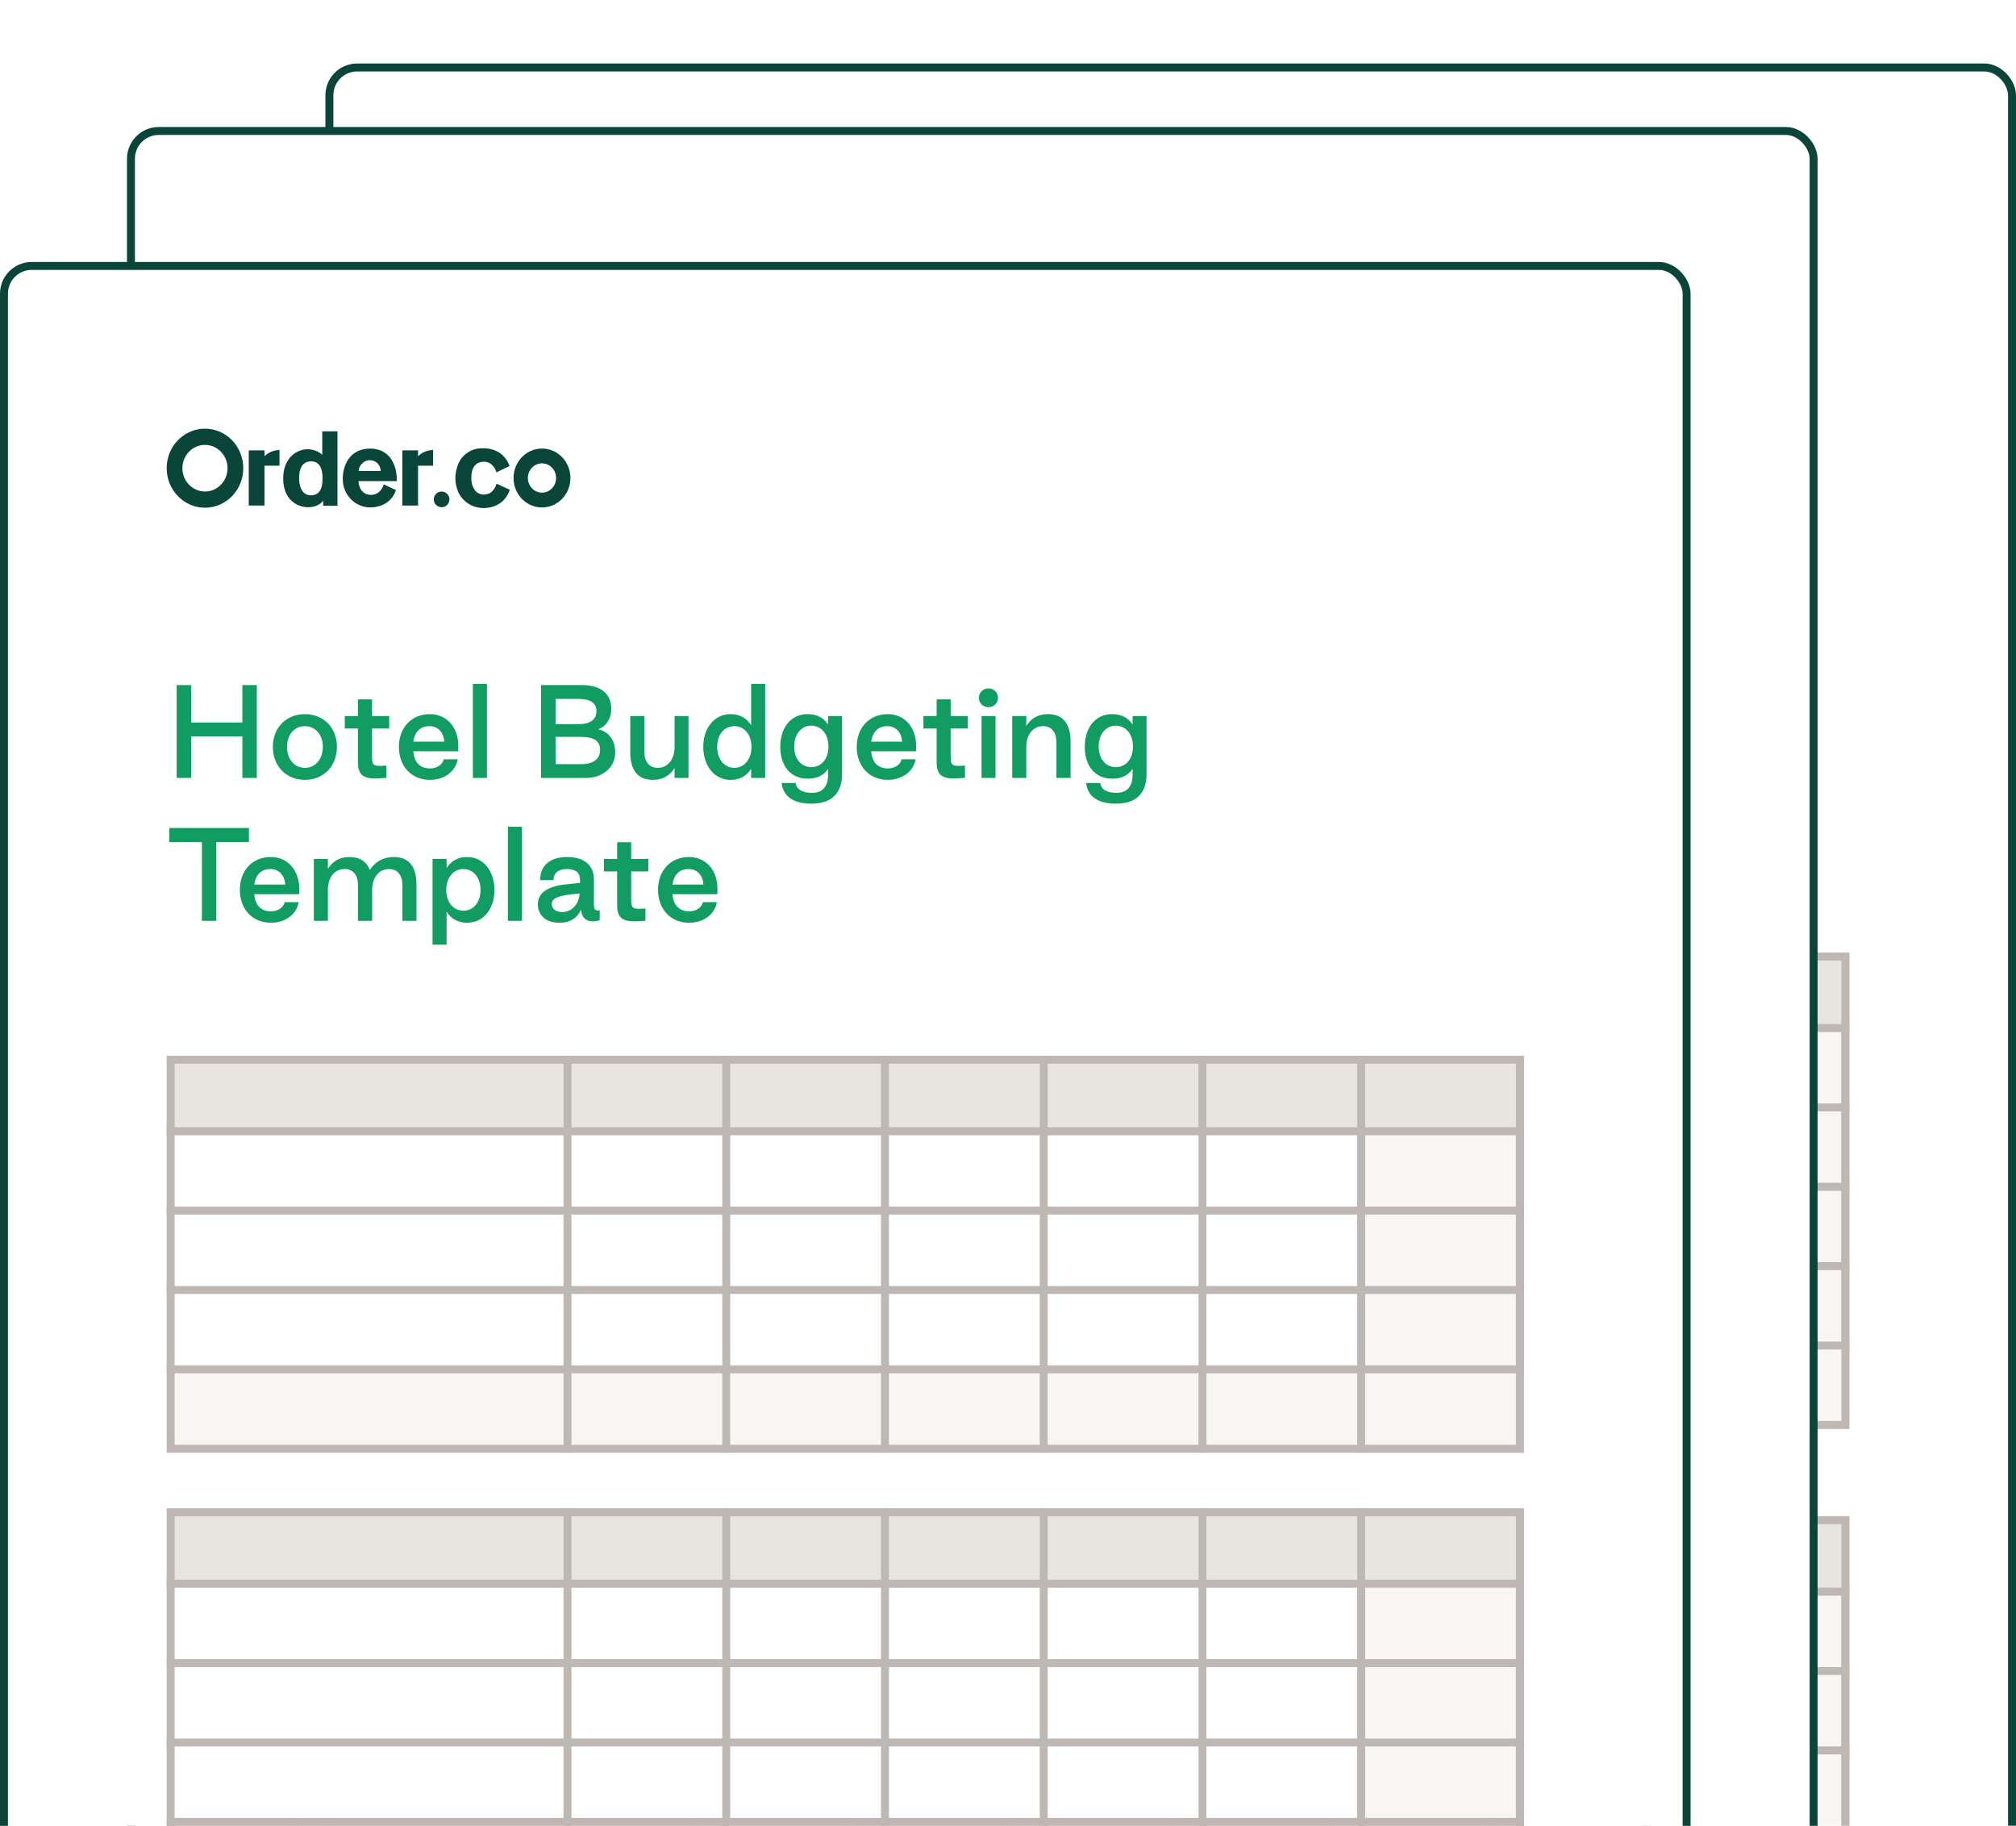 <svg width="254" height="230" viewBox="0 0 254 230" fill="none" xmlns="http://www.w3.org/2000/svg">
<g filter="url(#filter0_d_2026_1506)">
<rect x="33.5" y="0.5" width="212" height="263" rx="3.5" fill="white" stroke="#0A453A"/>
<path d="M93.555 32.928L93.538 33.004C93.418 33.438 93.152 33.818 92.783 34.078C92.537 34.219 92.259 34.294 91.976 34.297H91.953C91.729 34.302 91.507 34.251 91.307 34.15C91.106 34.049 90.934 33.9 90.806 33.716C90.51 33.263 90.361 32.729 90.381 32.189C90.368 30.989 90.884 30.254 91.79 30.176C91.905 30.167 92.021 30.167 92.137 30.176C92.292 30.186 92.444 30.224 92.585 30.289C92.81 30.406 93.01 30.567 93.171 30.764C93.332 30.96 93.452 31.187 93.523 31.431L93.54 31.504L95.193 30.712L95.178 30.662C95.178 30.642 94.577 28.553 92.044 28.468H91.749C91.105 28.459 90.473 28.643 89.934 28.998C89.396 29.352 88.977 29.86 88.73 30.455V30.47C88.494 31.04 88.371 31.65 88.368 32.267C88.383 32.879 88.516 33.483 88.761 34.045V34.06C89.048 34.629 89.484 35.109 90.022 35.45C90.56 35.792 91.18 35.982 91.817 36H92.011H92.112C94.645 35.869 95.203 33.769 95.208 33.736V33.685L93.555 32.928Z" fill="#0A453A"/>
<path d="M64.323 28.736H62.342V35.68H64.323V30.667H66.215V28.669C65.186 28.775 64.761 29.081 64.323 29.465V28.735V28.736Z" fill="#0A453A"/>
<path d="M56.825 26C54.161 26 52 28.23 52 30.979C52 33.728 54.161 35.958 56.825 35.958C59.489 35.958 61.65 33.728 61.65 30.979C61.65 28.23 59.49 26 56.825 26ZM56.825 33.914C55.255 33.914 53.981 32.6 53.981 30.98C53.981 29.36 55.255 28.046 56.825 28.046C58.395 28.046 59.669 29.36 59.669 30.98C59.669 32.6 58.395 33.914 56.825 33.914Z" fill="#0A453A"/>
<path d="M71.602 29.296C71.305 28.993 70.635 28.592 69.747 28.592C68.396 28.592 66.679 29.667 66.679 32.283C66.679 34.899 68.396 35.895 69.825 35.895C70.815 35.895 71.449 35.462 71.718 35.059V35.71H73.52V26.334H71.603V29.295L71.602 29.296ZM70.144 34.395C69.296 34.395 68.687 33.646 68.687 32.243C68.687 30.733 69.296 30.118 70.184 30.118C71.139 30.118 71.64 30.818 71.64 32.243C71.64 33.669 71.205 34.395 70.144 34.395Z" fill="#0A453A"/>
<path d="M83.673 29.465V28.735H81.692V35.68H83.673V30.667H85.564V28.669C84.535 28.775 84.11 29.081 83.673 29.465Z" fill="#0A453A"/>
<path d="M77.628 28.508C75.209 28.508 74.185 30.428 74.185 32.332C74.185 34.45 75.85 35.917 77.624 35.917C80.317 35.917 80.889 33.736 80.889 33.736L79.347 33.013C79.347 33.013 79.018 34.337 77.739 34.337C76.717 34.337 76.2 33.524 76.166 32.611H81.005C81.005 30.075 79.756 28.508 77.628 28.508ZM76.179 31.336C76.211 30.652 76.838 29.968 77.578 29.968C78.319 29.968 78.959 30.519 78.959 31.336H76.178H76.179Z" fill="#0A453A"/>
<path d="M86.639 35.895C87.183 35.895 87.625 35.454 87.625 34.909C87.625 34.365 87.183 33.923 86.639 33.923C86.094 33.923 85.653 34.365 85.653 34.909C85.653 35.454 86.094 35.895 86.639 35.895Z" fill="#0A453A"/>
<path fill-rule="evenodd" clip-rule="evenodd" d="M99.286 28.503C97.303 28.503 95.703 30.169 95.703 32.214C95.703 34.259 97.303 35.925 99.286 35.925C101.269 35.925 102.868 34.259 102.868 32.214C102.868 30.169 101.269 28.503 99.286 28.503ZM97.51 32.215C97.51 31.19 98.309 30.368 99.286 30.368C100.263 30.368 101.062 31.19 101.062 32.215C101.062 33.239 100.263 34.061 99.286 34.061C98.309 34.061 97.51 33.239 97.51 32.215Z" fill="#0A453A"/>
<path d="M55.296 77H53.344V64.52H55.296V69.544H62.176V64.52H64.112V77H62.176V71.416H55.296V77ZM70.573 77.256C68.061 77.256 66.269 75.416 66.269 72.824C66.269 70.248 68.061 68.424 70.573 68.424C73.085 68.424 74.877 70.248 74.877 72.824C74.877 75.416 73.085 77.256 70.573 77.256ZM70.573 75.64C71.981 75.64 72.989 74.472 72.989 72.824C72.989 71.192 71.981 70.04 70.573 70.04C69.165 70.04 68.173 71.192 68.173 72.824C68.173 74.472 69.165 75.64 70.573 75.64ZM81.517 75.336V76.984C78.925 77.208 77.662 77.112 77.71 74.76V70.36H75.933V68.68H77.71V66.44H79.597V68.68H81.901V70.36H79.597V73.944C79.597 75.32 79.662 75.48 81.517 75.336ZM87.383 77.256C84.887 77.256 83.207 75.416 83.207 72.824C83.207 70.248 84.887 68.424 87.383 68.424C89.479 68.424 91.191 70.008 91.191 72.728V73.416H85.143C85.255 74.792 85.959 75.72 87.399 75.72C88.423 75.72 89.095 75.128 89.239 74.488H91.111C90.855 76.072 89.383 77.256 87.383 77.256ZM85.143 72.12H89.303C89.239 70.904 88.487 70.04 87.319 70.04C86.007 70.04 85.335 70.872 85.143 72.12ZM95.04 77H93.152V64.36H95.04V77ZM109.977 70.456C111.465 70.792 112.281 71.992 112.281 73.56C112.281 75.576 110.633 77 108.281 77H102.313V64.52H107.865C110.281 64.52 111.753 65.672 111.753 67.688C111.753 69.064 111.065 70.072 109.977 70.456ZM107.209 66.376H104.265V69.768H107.289C108.905 69.768 109.753 69.192 109.753 68.024C109.753 66.856 108.889 66.376 107.209 66.376ZM104.265 75.144H107.673C109.369 75.144 110.249 74.456 110.249 73.192C110.249 72.04 109.385 71.48 107.737 71.48H104.265V75.144ZM120.257 68.68H122.129V77H120.257V75.656C119.681 76.616 118.721 77.256 117.361 77.256C115.329 77.256 114.305 75.992 114.305 73.56V68.68H116.193V73.48C116.193 74.808 116.849 75.64 118.001 75.64C119.361 75.64 120.257 74.488 120.257 72.84V68.68ZM127.777 77.256C125.633 77.256 124.113 75.416 124.113 72.808C124.113 70.248 125.633 68.424 127.777 68.424C129.025 68.424 129.969 68.984 130.545 69.912V64.36H132.433V77H130.545V75.768C129.969 76.712 129.025 77.272 127.777 77.256ZM128.289 75.64C129.633 75.64 130.593 74.472 130.593 72.824C130.593 71.192 129.633 70.04 128.289 70.04C126.929 70.04 125.985 71.192 125.985 72.824C125.985 74.472 126.929 75.64 128.289 75.64ZM138.651 80.456C136.299 80.456 134.843 79.528 134.651 77.672H136.539C136.635 78.584 137.515 79 138.715 79C140.123 79 140.907 78.184 140.891 76.488V75.768C140.331 76.616 139.435 77.112 138.123 77.096C135.899 77.096 134.459 75.416 134.459 72.84C134.459 70.232 135.899 68.424 138.123 68.424C139.435 68.424 140.331 68.952 140.891 69.832V68.68H142.763V76.488C142.763 79.144 141.275 80.456 138.651 80.456ZM138.635 75.544C139.995 75.544 140.939 74.44 140.939 72.776C140.939 71.128 139.995 69.976 138.635 69.976C137.275 69.976 136.331 71.128 136.331 72.776C136.331 74.44 137.275 75.544 138.635 75.544ZM148.914 77.256C146.418 77.256 144.738 75.416 144.738 72.824C144.738 70.248 146.418 68.424 148.914 68.424C151.01 68.424 152.722 70.008 152.722 72.728V73.416H146.674C146.786 74.792 147.49 75.72 148.93 75.72C149.954 75.72 150.626 75.128 150.77 74.488H152.642C152.386 76.072 150.914 77.256 148.914 77.256ZM146.674 72.12H150.834C150.77 70.904 150.018 70.04 148.85 70.04C147.538 70.04 146.866 70.872 146.674 72.12ZM159.283 75.336V76.984C156.691 77.208 155.427 77.112 155.475 74.76V70.36H153.699V68.68H155.475V66.44H157.363V68.68H159.667V70.36H157.363V73.944C157.363 75.32 157.427 75.48 159.283 75.336ZM162.439 67.496C161.719 67.496 161.159 66.952 161.159 66.232C161.159 65.512 161.719 64.968 162.439 64.968C163.175 64.968 163.719 65.512 163.719 66.232C163.719 66.952 163.143 67.496 162.439 67.496ZM163.383 77H161.511V68.68H163.383V77ZM167.524 77H165.636V68.68H167.524V70.024C168.1 69.064 169.044 68.424 170.404 68.424C172.452 68.424 173.476 69.688 173.476 72.12V77H171.572V72.2C171.572 70.872 170.932 70.04 169.78 70.04C168.404 70.04 167.524 71.192 167.524 72.84V77ZM179.572 80.456C177.22 80.456 175.764 79.528 175.572 77.672H177.46C177.556 78.584 178.436 79 179.636 79C181.044 79 181.828 78.184 181.812 76.488V75.768C181.252 76.616 180.356 77.112 179.044 77.096C176.82 77.096 175.38 75.416 175.38 72.84C175.38 70.232 176.82 68.424 179.044 68.424C180.356 68.424 181.252 68.952 181.812 69.832V68.68H183.684V76.488C183.684 79.144 182.196 80.456 179.572 80.456ZM179.556 75.544C180.916 75.544 181.86 74.44 181.86 72.776C181.86 71.128 180.916 69.976 179.556 69.976C178.196 69.976 177.252 71.128 177.252 72.776C177.252 74.44 178.196 75.544 179.556 75.544ZM58.672 96H56.736V85.424H52.352V83.52H63.056V85.424H58.672V96ZM66.008 96.256C63.512 96.256 61.832 94.416 61.832 91.824C61.832 89.248 63.512 87.424 66.008 87.424C68.104 87.424 69.816 89.008 69.816 91.728V92.416H63.768C63.88 93.792 64.584 94.72 66.024 94.72C67.048 94.72 67.72 94.128 67.864 93.488H69.736C69.48 95.072 68.008 96.256 66.008 96.256ZM63.768 91.12H67.928C67.864 89.904 67.112 89.04 65.944 89.04C64.632 89.04 63.96 89.872 63.768 91.12ZM73.665 96H71.777V87.68H73.665V89.024C74.241 88.064 75.185 87.424 76.545 87.424C77.937 87.424 78.865 88.016 79.297 89.168C80.033 88.016 81.153 87.424 82.513 87.424C84.545 87.424 85.569 88.688 85.569 91.12V96H83.681V91.2C83.681 89.872 83.025 89.04 81.873 89.04C80.513 89.04 79.617 90.192 79.617 91.84V96H77.713V91.2C77.713 89.872 77.073 89.04 75.921 89.04C74.545 89.04 73.665 90.192 73.665 91.84V96ZM89.618 99.2H87.73V87.68H89.618V88.912C90.194 87.968 91.138 87.408 92.386 87.424C94.53 87.424 96.05 89.264 96.05 91.872C96.05 94.432 94.53 96.256 92.386 96.256C91.138 96.256 90.194 95.696 89.618 94.768V99.2ZM91.874 94.64C93.234 94.64 94.178 93.488 94.178 91.856C94.178 90.208 93.234 89.04 91.874 89.04C90.53 89.04 89.57 90.208 89.57 91.856C89.57 93.488 90.53 94.64 91.874 94.64ZM99.743 96H97.855V83.36H99.743V96ZM104.763 96.256C102.779 96.256 101.883 95.056 101.883 93.792C101.883 92.256 103.163 91.376 105.483 91.12L107.547 90.896V90.48C107.563 89.568 107.003 89.04 105.787 89.04C104.635 89.04 103.979 89.6 103.979 90.528H102.187C102.187 88.576 103.515 87.424 105.819 87.424C108.155 87.424 109.419 88.56 109.419 90.48V93.744C109.419 94.432 109.547 94.672 110.203 94.608L110.187 95.936C108.555 96.368 107.803 95.728 107.675 94.48C107.227 95.6 106.251 96.256 104.763 96.256ZM105.163 94.816C106.475 94.816 107.419 93.728 107.499 92.32L106.219 92.464C104.587 92.656 103.755 92.992 103.755 93.728C103.755 94.272 104.155 94.816 105.163 94.816ZM116.346 94.336V95.984C113.754 96.208 112.49 96.112 112.538 93.76V89.36H110.762V87.68H112.538V85.44H114.426V87.68H116.73V89.36H114.426V92.944C114.426 94.32 114.49 94.48 116.346 94.336ZM122.211 96.256C119.715 96.256 118.035 94.416 118.035 91.824C118.035 89.248 119.715 87.424 122.211 87.424C124.307 87.424 126.019 89.008 126.019 91.728V92.416H119.971C120.083 93.792 120.787 94.72 122.227 94.72C123.251 94.72 123.923 94.128 124.067 93.488H125.939C125.683 95.072 124.211 96.256 122.211 96.256ZM119.971 91.12H124.131C124.067 89.904 123.315 89.04 122.147 89.04C120.835 89.04 120.163 89.872 119.971 91.12Z" fill="#0A453A"/>
<rect x="204.5" y="112.5" width="20" height="59" fill="#F7F6F2" stroke="#BDB8B3"/>
<rect x="54" y="162" width="171" height="10" fill="#F7F6F2"/>
<rect x="54" y="112" width="171" height="10" fill="#E7E5E0"/>
<rect x="54.5" y="112.5" width="170" height="59" stroke="#BDB8B3"/>
<line x1="54" y1="121.5" x2="225" y2="121.5" stroke="#BDB8B3"/>
<line x1="54" y1="131.5" x2="225" y2="131.5" stroke="#BDB8B3"/>
<line x1="54" y1="141.5" x2="225" y2="141.5" stroke="#BDB8B3"/>
<line x1="54" y1="151.5" x2="225" y2="151.5" stroke="#BDB8B3"/>
<line x1="54" y1="161.5" x2="225" y2="161.5" stroke="#BDB8B3"/>
<line x1="104.5" y1="112" x2="104.5" y2="172" stroke="#BDB8B3"/>
<line x1="124.5" y1="112" x2="124.5" y2="172" stroke="#BDB8B3"/>
<line x1="144.5" y1="112" x2="144.5" y2="172" stroke="#BDB8B3"/>
<line x1="164.5" y1="112" x2="164.5" y2="172" stroke="#BDB8B3"/>
<line x1="184.5" y1="112" x2="184.5" y2="172" stroke="#BDB8B3"/>
<line x1="204.5" y1="112" x2="204.5" y2="172" stroke="#BDB8B3"/>
<rect x="204.5" y="183.5" width="20" height="59" fill="#F7F6F2" stroke="#BDB8B3"/>
<rect x="54" y="183" width="171" height="10" fill="#E7E5E0"/>
<rect x="54.5" y="183.5" width="170" height="59" stroke="#BDB8B3"/>
<line x1="54" y1="192.5" x2="225" y2="192.5" stroke="#BDB8B3"/>
<line x1="54" y1="202.5" x2="225" y2="202.5" stroke="#BDB8B3"/>
<line x1="54" y1="212.5" x2="225" y2="212.5" stroke="#BDB8B3"/>
<line x1="54" y1="222.5" x2="225" y2="222.5" stroke="#BDB8B3"/>
<line x1="104.5" y1="183" x2="104.5" y2="243" stroke="#BDB8B3"/>
<line x1="124.5" y1="183" x2="124.5" y2="243" stroke="#BDB8B3"/>
<line x1="144.5" y1="183" x2="144.5" y2="243" stroke="#BDB8B3"/>
<line x1="164.5" y1="183" x2="164.5" y2="243" stroke="#BDB8B3"/>
<line x1="184.5" y1="183" x2="184.5" y2="243" stroke="#BDB8B3"/>
<line x1="204.5" y1="183" x2="204.5" y2="243" stroke="#BDB8B3"/>
</g>
<rect x="16.5" y="16.5" width="212" height="263" rx="3.5" fill="white" stroke="#0A453A"/>
<path d="M76.555 48.928L76.538 49.004C76.418 49.438 76.152 49.818 75.783 50.078C75.537 50.219 75.259 50.294 74.976 50.297H74.953C74.729 50.302 74.507 50.251 74.307 50.15C74.106 50.049 73.934 49.9 73.806 49.716C73.51 49.263 73.361 48.729 73.381 48.189C73.368 46.989 73.884 46.254 74.79 46.176C74.905 46.167 75.021 46.167 75.137 46.176C75.292 46.186 75.444 46.224 75.585 46.289C75.81 46.406 76.01 46.567 76.171 46.764C76.332 46.96 76.452 47.187 76.523 47.431L76.54 47.504L78.193 46.712L78.178 46.662C78.178 46.642 77.577 44.553 75.044 44.468H74.749C74.105 44.459 73.473 44.643 72.934 44.998C72.396 45.352 71.977 45.86 71.73 46.455V46.47C71.494 47.04 71.371 47.65 71.368 48.267C71.383 48.879 71.516 49.483 71.761 50.045V50.06C72.048 50.629 72.484 51.109 73.022 51.45C73.56 51.792 74.18 51.982 74.817 52H75.011H75.112C77.645 51.869 78.203 49.769 78.208 49.736V49.685L76.555 48.928Z" fill="#0A453A"/>
<path d="M47.323 44.736H45.342V51.68H47.323V46.667H49.215V44.669C48.186 44.775 47.761 45.081 47.323 45.465V44.735V44.736Z" fill="#0A453A"/>
<path d="M39.825 42C37.161 42 35 44.23 35 46.979C35 49.728 37.161 51.958 39.825 51.958C42.489 51.958 44.65 49.728 44.65 46.979C44.65 44.23 42.49 42 39.825 42ZM39.825 49.914C38.255 49.914 36.981 48.6 36.981 46.98C36.981 45.36 38.255 44.045 39.825 44.045C41.395 44.045 42.669 45.36 42.669 46.98C42.669 48.6 41.395 49.914 39.825 49.914Z" fill="#0A453A"/>
<path d="M54.602 45.295C54.305 44.993 53.635 44.592 52.747 44.592C51.396 44.592 49.679 45.667 49.679 48.283C49.679 50.899 51.396 51.895 52.825 51.895C53.815 51.895 54.449 51.462 54.718 51.059V51.71H56.52V42.334H54.603V45.295L54.602 45.295ZM53.144 50.395C52.297 50.395 51.687 49.646 51.687 48.243C51.687 46.733 52.297 46.118 53.184 46.118C54.139 46.118 54.64 46.818 54.64 48.243C54.64 49.669 54.205 50.395 53.144 50.395Z" fill="#0A453A"/>
<path d="M66.673 45.465V44.735H64.692V51.68H66.673V46.667H68.564V44.669C67.535 44.775 67.11 45.081 66.673 45.465Z" fill="#0A453A"/>
<path d="M60.628 44.508C58.209 44.508 57.185 46.428 57.185 48.332C57.185 50.45 58.85 51.917 60.624 51.917C63.318 51.917 63.889 49.736 63.889 49.736L62.347 49.013C62.347 49.013 62.018 50.337 60.739 50.337C59.717 50.337 59.2 49.524 59.166 48.611H64.005C64.005 46.075 62.756 44.508 60.628 44.508ZM59.179 47.336C59.211 46.652 59.837 45.968 60.578 45.968C61.319 45.968 61.959 46.519 61.959 47.336H59.178H59.179Z" fill="#0A453A"/>
<path d="M69.639 51.895C70.183 51.895 70.625 51.454 70.625 50.909C70.625 50.365 70.183 49.923 69.639 49.923C69.094 49.923 68.653 50.365 68.653 50.909C68.653 51.454 69.094 51.895 69.639 51.895Z" fill="#0A453A"/>
<path fill-rule="evenodd" clip-rule="evenodd" d="M82.286 44.503C80.303 44.503 78.703 46.169 78.703 48.214C78.703 50.259 80.303 51.925 82.286 51.925C84.269 51.925 85.868 50.259 85.868 48.214C85.868 46.169 84.269 44.503 82.286 44.503ZM80.51 48.215C80.51 47.19 81.309 46.368 82.286 46.368C83.263 46.368 84.062 47.19 84.062 48.215C84.062 49.239 83.263 50.061 82.286 50.061C81.309 50.061 80.51 49.239 80.51 48.215Z" fill="#0A453A"/>
<path d="M38.296 93H36.344V80.52H38.296V85.544H45.176V80.52H47.112V93H45.176V87.416H38.296V93ZM53.573 93.256C51.061 93.256 49.269 91.416 49.269 88.824C49.269 86.248 51.061 84.424 53.573 84.424C56.085 84.424 57.877 86.248 57.877 88.824C57.877 91.416 56.085 93.256 53.573 93.256ZM53.573 91.64C54.981 91.64 55.989 90.472 55.989 88.824C55.989 87.192 54.981 86.04 53.573 86.04C52.165 86.04 51.173 87.192 51.173 88.824C51.173 90.472 52.165 91.64 53.573 91.64ZM64.517 91.336V92.984C61.925 93.208 60.661 93.112 60.709 90.76V86.36H58.934V84.68H60.709V82.44H62.597V84.68H64.901V86.36H62.597V89.944C62.597 91.32 62.661 91.48 64.517 91.336ZM70.383 93.256C67.887 93.256 66.207 91.416 66.207 88.824C66.207 86.248 67.887 84.424 70.383 84.424C72.479 84.424 74.191 86.008 74.191 88.728V89.416H68.143C68.255 90.792 68.959 91.72 70.399 91.72C71.423 91.72 72.095 91.128 72.239 90.488H74.111C73.855 92.072 72.383 93.256 70.383 93.256ZM68.143 88.12H72.303C72.239 86.904 71.487 86.04 70.319 86.04C69.007 86.04 68.335 86.872 68.143 88.12ZM78.04 93H76.152V80.36H78.04V93ZM92.977 86.456C94.465 86.792 95.281 87.992 95.281 89.56C95.281 91.576 93.633 93 91.281 93H85.313V80.52H90.865C93.281 80.52 94.753 81.672 94.753 83.688C94.753 85.064 94.065 86.072 92.977 86.456ZM90.209 82.376H87.265V85.768H90.289C91.905 85.768 92.753 85.192 92.753 84.024C92.753 82.856 91.889 82.376 90.209 82.376ZM87.265 91.144H90.673C92.369 91.144 93.249 90.456 93.249 89.192C93.249 88.04 92.385 87.48 90.737 87.48H87.265V91.144ZM103.257 84.68H105.129V93H103.257V91.656C102.681 92.616 101.721 93.256 100.361 93.256C98.329 93.256 97.305 91.992 97.305 89.56V84.68H99.193V89.48C99.193 90.808 99.849 91.64 101.001 91.64C102.361 91.64 103.257 90.488 103.257 88.84V84.68ZM110.777 93.256C108.633 93.256 107.113 91.416 107.113 88.808C107.113 86.248 108.633 84.424 110.777 84.424C112.025 84.424 112.969 84.984 113.545 85.912V80.36H115.433V93H113.545V91.768C112.969 92.712 112.025 93.272 110.777 93.256ZM111.289 91.64C112.633 91.64 113.593 90.472 113.593 88.824C113.593 87.192 112.633 86.04 111.289 86.04C109.929 86.04 108.985 87.192 108.985 88.824C108.985 90.472 109.929 91.64 111.289 91.64ZM121.651 96.456C119.299 96.456 117.843 95.528 117.651 93.672H119.539C119.635 94.584 120.515 95 121.715 95C123.123 95 123.907 94.184 123.891 92.488V91.768C123.331 92.616 122.435 93.112 121.123 93.096C118.899 93.096 117.459 91.416 117.459 88.84C117.459 86.232 118.899 84.424 121.123 84.424C122.435 84.424 123.331 84.952 123.891 85.832V84.68H125.763V92.488C125.763 95.144 124.275 96.456 121.651 96.456ZM121.635 91.544C122.995 91.544 123.939 90.44 123.939 88.776C123.939 87.128 122.995 85.976 121.635 85.976C120.275 85.976 119.331 87.128 119.331 88.776C119.331 90.44 120.275 91.544 121.635 91.544ZM131.914 93.256C129.418 93.256 127.738 91.416 127.738 88.824C127.738 86.248 129.418 84.424 131.914 84.424C134.01 84.424 135.722 86.008 135.722 88.728V89.416H129.674C129.786 90.792 130.49 91.72 131.93 91.72C132.954 91.72 133.626 91.128 133.77 90.488H135.642C135.386 92.072 133.914 93.256 131.914 93.256ZM129.674 88.12H133.834C133.77 86.904 133.018 86.04 131.85 86.04C130.538 86.04 129.866 86.872 129.674 88.12ZM142.283 91.336V92.984C139.691 93.208 138.427 93.112 138.475 90.76V86.36H136.699V84.68H138.475V82.44H140.363V84.68H142.667V86.36H140.363V89.944C140.363 91.32 140.427 91.48 142.283 91.336ZM145.439 83.496C144.719 83.496 144.159 82.952 144.159 82.232C144.159 81.512 144.719 80.968 145.439 80.968C146.175 80.968 146.719 81.512 146.719 82.232C146.719 82.952 146.143 83.496 145.439 83.496ZM146.383 93H144.511V84.68H146.383V93ZM150.524 93H148.636V84.68H150.524V86.024C151.1 85.064 152.044 84.424 153.404 84.424C155.452 84.424 156.476 85.688 156.476 88.12V93H154.572V88.2C154.572 86.872 153.932 86.04 152.78 86.04C151.404 86.04 150.524 87.192 150.524 88.84V93ZM162.572 96.456C160.22 96.456 158.764 95.528 158.572 93.672H160.46C160.556 94.584 161.436 95 162.636 95C164.044 95 164.828 94.184 164.812 92.488V91.768C164.252 92.616 163.356 93.112 162.044 93.096C159.82 93.096 158.38 91.416 158.38 88.84C158.38 86.232 159.82 84.424 162.044 84.424C163.356 84.424 164.252 84.952 164.812 85.832V84.68H166.684V92.488C166.684 95.144 165.196 96.456 162.572 96.456ZM162.556 91.544C163.916 91.544 164.86 90.44 164.86 88.776C164.86 87.128 163.916 85.976 162.556 85.976C161.196 85.976 160.252 87.128 160.252 88.776C160.252 90.44 161.196 91.544 162.556 91.544ZM41.672 112H39.736V101.424H35.352V99.52H46.056V101.424H41.672V112ZM49.008 112.256C46.512 112.256 44.832 110.416 44.832 107.824C44.832 105.248 46.512 103.424 49.008 103.424C51.104 103.424 52.816 105.008 52.816 107.728V108.416H46.768C46.88 109.792 47.584 110.72 49.024 110.72C50.048 110.72 50.72 110.128 50.864 109.488H52.736C52.48 111.072 51.008 112.256 49.008 112.256ZM46.768 107.12H50.928C50.864 105.904 50.112 105.04 48.944 105.04C47.632 105.04 46.96 105.872 46.768 107.12ZM56.665 112H54.777V103.68H56.665V105.024C57.241 104.064 58.185 103.424 59.545 103.424C60.937 103.424 61.865 104.016 62.297 105.168C63.033 104.016 64.153 103.424 65.513 103.424C67.545 103.424 68.569 104.688 68.569 107.12V112H66.681V107.2C66.681 105.872 66.025 105.04 64.873 105.04C63.513 105.04 62.617 106.192 62.617 107.84V112H60.713V107.2C60.713 105.872 60.073 105.04 58.921 105.04C57.545 105.04 56.665 106.192 56.665 107.84V112ZM72.618 115.2H70.73V103.68H72.618V104.912C73.194 103.968 74.138 103.408 75.386 103.424C77.53 103.424 79.05 105.264 79.05 107.872C79.05 110.432 77.53 112.256 75.386 112.256C74.138 112.256 73.194 111.696 72.618 110.768V115.2ZM74.874 110.64C76.234 110.64 77.178 109.488 77.178 107.856C77.178 106.208 76.234 105.04 74.874 105.04C73.53 105.04 72.57 106.208 72.57 107.856C72.57 109.488 73.53 110.64 74.874 110.64ZM82.743 112H80.855V99.36H82.743V112ZM87.763 112.256C85.779 112.256 84.883 111.056 84.883 109.792C84.883 108.256 86.163 107.376 88.483 107.12L90.547 106.896V106.48C90.563 105.568 90.003 105.04 88.787 105.04C87.635 105.04 86.979 105.6 86.979 106.528H85.187C85.187 104.576 86.515 103.424 88.819 103.424C91.155 103.424 92.419 104.56 92.419 106.48V109.744C92.419 110.432 92.547 110.672 93.203 110.608L93.187 111.936C91.555 112.368 90.803 111.728 90.675 110.48C90.227 111.6 89.251 112.256 87.763 112.256ZM88.163 110.816C89.475 110.816 90.419 109.728 90.499 108.32L89.219 108.464C87.587 108.656 86.755 108.992 86.755 109.728C86.755 110.272 87.155 110.816 88.163 110.816ZM99.346 110.336V111.984C96.754 112.208 95.49 112.112 95.538 109.76V105.36H93.762V103.68H95.538V101.44H97.426V103.68H99.73V105.36H97.426V108.944C97.426 110.32 97.49 110.48 99.346 110.336ZM105.211 112.256C102.715 112.256 101.035 110.416 101.035 107.824C101.035 105.248 102.715 103.424 105.211 103.424C107.307 103.424 109.019 105.008 109.019 107.728V108.416H102.971C103.083 109.792 103.787 110.72 105.227 110.72C106.251 110.72 106.923 110.128 107.067 109.488H108.939C108.683 111.072 107.211 112.256 105.211 112.256ZM102.971 107.12H107.131C107.067 105.904 106.315 105.04 105.147 105.04C103.835 105.04 103.163 105.872 102.971 107.12Z" fill="#0A453A"/>
<rect x="187.5" y="128.5" width="20" height="59" fill="#F7F6F2" stroke="#BDB8B3"/>
<rect x="37" y="178" width="171" height="10" fill="#F7F6F2"/>
<rect x="37" y="128" width="171" height="10" fill="#E7E5E0"/>
<rect x="37.5" y="128.5" width="170" height="59" stroke="#BDB8B3"/>
<line x1="37" y1="137.5" x2="208" y2="137.5" stroke="#BDB8B3"/>
<line x1="37" y1="147.5" x2="208" y2="147.5" stroke="#BDB8B3"/>
<line x1="37" y1="157.5" x2="208" y2="157.5" stroke="#BDB8B3"/>
<line x1="37" y1="167.5" x2="208" y2="167.5" stroke="#BDB8B3"/>
<line x1="37" y1="177.5" x2="208" y2="177.5" stroke="#BDB8B3"/>
<line x1="87.5" y1="128" x2="87.5" y2="188" stroke="#BDB8B3"/>
<line x1="107.5" y1="128" x2="107.5" y2="188" stroke="#BDB8B3"/>
<line x1="127.5" y1="128" x2="127.5" y2="188" stroke="#BDB8B3"/>
<line x1="147.5" y1="128" x2="147.5" y2="188" stroke="#BDB8B3"/>
<line x1="167.5" y1="128" x2="167.5" y2="188" stroke="#BDB8B3"/>
<line x1="187.5" y1="128" x2="187.5" y2="188" stroke="#BDB8B3"/>
<rect x="187.5" y="199.5" width="20" height="59" fill="#F7F6F2" stroke="#BDB8B3"/>
<rect x="37" y="199" width="171" height="10" fill="#E7E5E0"/>
<rect x="37.5" y="199.5" width="170" height="59" stroke="#BDB8B3"/>
<line x1="37" y1="208.5" x2="208" y2="208.5" stroke="#BDB8B3"/>
<line x1="37" y1="218.5" x2="208" y2="218.5" stroke="#BDB8B3"/>
<line x1="37" y1="228.5" x2="208" y2="228.5" stroke="#BDB8B3"/>
<line x1="87.5" y1="199" x2="87.5" y2="259" stroke="#BDB8B3"/>
<line x1="107.5" y1="199" x2="107.5" y2="259" stroke="#BDB8B3"/>
<line x1="127.5" y1="199" x2="127.5" y2="259" stroke="#BDB8B3"/>
<line x1="147.5" y1="199" x2="147.5" y2="259" stroke="#BDB8B3"/>
<line x1="167.5" y1="199" x2="167.5" y2="259" stroke="#BDB8B3"/>
<line x1="187.5" y1="199" x2="187.5" y2="259" stroke="#BDB8B3"/>
<rect x="0.5" y="33.5" width="212" height="263" rx="3.5" fill="white" stroke="#0A453A"/>
<path d="M62.556 60.928L62.538 61.004C62.419 61.438 62.152 61.818 61.783 62.078C61.537 62.219 61.259 62.294 60.976 62.297H60.953C60.729 62.302 60.507 62.251 60.307 62.15C60.106 62.049 59.934 61.9 59.806 61.716C59.51 61.263 59.361 60.729 59.381 60.189C59.368 58.989 59.884 58.254 60.789 58.176C60.905 58.167 61.021 58.167 61.137 58.176C61.292 58.186 61.444 58.224 61.584 58.289C61.81 58.406 62.01 58.567 62.171 58.764C62.333 58.96 62.452 59.187 62.523 59.431L62.54 59.504L64.193 58.712L64.178 58.662C64.178 58.642 63.577 56.553 61.044 56.468H60.749C60.105 56.459 59.473 56.643 58.934 56.998C58.396 57.352 57.977 57.86 57.73 58.455V58.47C57.494 59.04 57.371 59.65 57.368 60.267C57.383 60.879 57.516 61.483 57.761 62.045V62.06C58.048 62.629 58.484 63.109 59.022 63.45C59.56 63.792 60.18 63.982 60.817 64H61.011H61.111C63.645 63.869 64.203 61.769 64.208 61.736V61.685L62.556 60.928Z" fill="#0A453A"/>
<path d="M33.323 56.736H31.342V63.68H33.323V58.667H35.215V56.669C34.186 56.775 33.761 57.081 33.323 57.465V56.735V56.736Z" fill="#0A453A"/>
<path d="M25.825 54C23.161 54 21 56.23 21 58.979C21 61.728 23.161 63.958 25.825 63.958C28.489 63.958 30.65 61.728 30.65 58.979C30.65 56.23 28.49 54 25.825 54ZM25.825 61.914C24.255 61.914 22.981 60.6 22.981 58.98C22.981 57.36 24.255 56.045 25.825 56.045C27.395 56.045 28.669 57.36 28.669 58.98C28.669 60.6 27.395 61.914 25.825 61.914Z" fill="#0A453A"/>
<path d="M40.602 57.295C40.305 56.993 39.635 56.592 38.747 56.592C37.396 56.592 35.679 57.667 35.679 60.283C35.679 62.899 37.396 63.895 38.825 63.895C39.815 63.895 40.449 63.462 40.718 63.059V63.71H42.52V54.334H40.603V57.295L40.602 57.295ZM39.144 62.395C38.297 62.395 37.687 61.646 37.687 60.243C37.687 58.733 38.297 58.118 39.184 58.118C40.139 58.118 40.64 58.818 40.64 60.243C40.64 61.669 40.205 62.395 39.144 62.395Z" fill="#0A453A"/>
<path d="M52.673 57.465V56.735H50.691V63.68H52.673V58.667H54.564V56.669C53.535 56.775 53.11 57.081 52.673 57.465Z" fill="#0A453A"/>
<path d="M46.628 56.508C44.209 56.508 43.185 58.428 43.185 60.332C43.185 62.45 44.85 63.917 46.624 63.917C49.318 63.917 49.889 61.736 49.889 61.736L48.347 61.013C48.347 61.013 48.018 62.337 46.739 62.337C45.717 62.337 45.2 61.524 45.166 60.611H50.005C50.005 58.075 48.756 56.508 46.628 56.508ZM45.179 59.336C45.211 58.652 45.837 57.968 46.578 57.968C47.319 57.968 47.959 58.519 47.959 59.336H45.178H45.179Z" fill="#0A453A"/>
<path d="M55.639 63.895C56.183 63.895 56.625 63.454 56.625 62.909C56.625 62.365 56.183 61.923 55.639 61.923C55.094 61.923 54.653 62.365 54.653 62.909C54.653 63.454 55.094 63.895 55.639 63.895Z" fill="#0A453A"/>
<path fill-rule="evenodd" clip-rule="evenodd" d="M68.286 56.503C66.303 56.503 64.703 58.169 64.703 60.214C64.703 62.259 66.303 63.925 68.286 63.925C70.269 63.925 71.868 62.259 71.868 60.214C71.868 58.169 70.269 56.503 68.286 56.503ZM66.51 60.215C66.51 59.19 67.309 58.368 68.286 58.368C69.263 58.368 70.062 59.19 70.062 60.215C70.062 61.239 69.263 62.061 68.286 62.061C67.309 62.061 66.51 61.239 66.51 60.215Z" fill="#0A453A"/>
<path d="M24.09 98H22.26V86.3H24.09V91.01H30.54V86.3H32.355V98H30.54V92.765H24.09V98ZM38.412 98.24C36.057 98.24 34.377 96.515 34.377 94.085C34.377 91.67 36.057 89.96 38.412 89.96C40.767 89.96 42.447 91.67 42.447 94.085C42.447 96.515 40.767 98.24 38.412 98.24ZM38.412 96.725C39.732 96.725 40.677 95.63 40.677 94.085C40.677 92.555 39.732 91.475 38.412 91.475C37.092 91.475 36.162 92.555 36.162 94.085C36.162 95.63 37.092 96.725 38.412 96.725ZM48.673 96.44V97.985C46.243 98.195 45.058 98.105 45.103 95.9V91.775H43.438V90.2H45.103V88.1H46.873V90.2H49.033V91.775H46.873V95.135C46.873 96.425 46.933 96.575 48.673 96.44ZM54.171 98.24C51.831 98.24 50.256 96.515 50.256 94.085C50.256 91.67 51.831 89.96 54.171 89.96C56.136 89.96 57.741 91.445 57.741 93.995V94.64H52.071C52.176 95.93 52.836 96.8 54.186 96.8C55.146 96.8 55.776 96.245 55.911 95.645H57.666C57.426 97.13 56.046 98.24 54.171 98.24ZM52.071 93.425H55.971C55.911 92.285 55.206 91.475 54.111 91.475C52.881 91.475 52.251 92.255 52.071 93.425ZM61.35 98H59.58V86.15H61.35V98ZM75.353 91.865C76.748 92.18 77.513 93.305 77.513 94.775C77.513 96.665 75.968 98 73.763 98H68.168V86.3H73.373C75.638 86.3 77.018 87.38 77.018 89.27C77.018 90.56 76.373 91.505 75.353 91.865ZM72.758 88.04H69.998V91.22H72.833C74.348 91.22 75.143 90.68 75.143 89.585C75.143 88.49 74.333 88.04 72.758 88.04ZM69.998 96.26H73.193C74.783 96.26 75.608 95.615 75.608 94.43C75.608 93.35 74.798 92.825 73.253 92.825H69.998V96.26ZM84.991 90.2H86.746V98H84.991V96.74C84.451 97.64 83.551 98.24 82.276 98.24C80.371 98.24 79.411 97.055 79.411 94.775V90.2H81.181V94.7C81.181 95.945 81.796 96.725 82.876 96.725C84.151 96.725 84.991 95.645 84.991 94.1V90.2ZM92.041 98.24C90.031 98.24 88.606 96.515 88.606 94.07C88.606 91.67 90.031 89.96 92.041 89.96C93.211 89.96 94.096 90.485 94.636 91.355V86.15H96.406V98H94.636V96.845C94.096 97.73 93.211 98.255 92.041 98.24ZM92.521 96.725C93.781 96.725 94.681 95.63 94.681 94.085C94.681 92.555 93.781 91.475 92.521 91.475C91.246 91.475 90.361 92.555 90.361 94.085C90.361 95.63 91.246 96.725 92.521 96.725ZM102.235 101.24C100.03 101.24 98.665 100.37 98.485 98.63H100.255C100.345 99.485 101.17 99.875 102.295 99.875C103.615 99.875 104.35 99.11 104.335 97.52V96.845C103.81 97.64 102.97 98.105 101.74 98.09C99.655 98.09 98.305 96.515 98.305 94.1C98.305 91.655 99.655 89.96 101.74 89.96C102.97 89.96 103.81 90.455 104.335 91.28V90.2H106.09V97.52C106.09 100.01 104.695 101.24 102.235 101.24ZM102.22 96.635C103.495 96.635 104.38 95.6 104.38 94.04C104.38 92.495 103.495 91.415 102.22 91.415C100.945 91.415 100.06 92.495 100.06 94.04C100.06 95.6 100.945 96.635 102.22 96.635ZM111.857 98.24C109.517 98.24 107.942 96.515 107.942 94.085C107.942 91.67 109.517 89.96 111.857 89.96C113.822 89.96 115.427 91.445 115.427 93.995V94.64H109.757C109.862 95.93 110.522 96.8 111.872 96.8C112.832 96.8 113.462 96.245 113.597 95.645H115.352C115.112 97.13 113.732 98.24 111.857 98.24ZM109.757 93.425H113.657C113.597 92.285 112.892 91.475 111.797 91.475C110.567 91.475 109.937 92.255 109.757 93.425ZM121.578 96.44V97.985C119.148 98.195 117.963 98.105 118.008 95.9V91.775H116.343V90.2H118.008V88.1H119.778V90.2H121.938V91.775H119.778V95.135C119.778 96.425 119.838 96.575 121.578 96.44ZM124.537 89.09C123.862 89.09 123.337 88.58 123.337 87.905C123.337 87.23 123.862 86.72 124.537 86.72C125.227 86.72 125.737 87.23 125.737 87.905C125.737 88.58 125.197 89.09 124.537 89.09ZM125.422 98H123.667V90.2H125.422V98ZM129.304 98H127.534V90.2H129.304V91.46C129.844 90.56 130.729 89.96 132.004 89.96C133.924 89.96 134.884 91.145 134.884 93.425V98H133.099V93.5C133.099 92.255 132.499 91.475 131.419 91.475C130.129 91.475 129.304 92.555 129.304 94.1V98ZM140.599 101.24C138.394 101.24 137.029 100.37 136.849 98.63H138.619C138.709 99.485 139.534 99.875 140.659 99.875C141.979 99.875 142.714 99.11 142.699 97.52V96.845C142.174 97.64 141.334 98.105 140.104 98.09C138.019 98.09 136.669 96.515 136.669 94.1C136.669 91.655 138.019 89.96 140.104 89.96C141.334 89.96 142.174 90.455 142.699 91.28V90.2H144.454V97.52C144.454 100.01 143.059 101.24 140.599 101.24ZM140.584 96.635C141.859 96.635 142.744 95.6 142.744 94.04C142.744 92.495 141.859 91.415 140.584 91.415C139.309 91.415 138.424 92.495 138.424 94.04C138.424 95.6 139.309 96.635 140.584 96.635ZM27.255 116H25.44V106.085H21.33V104.3H31.365V106.085H27.255V116ZM34.132 116.24C31.792 116.24 30.217 114.515 30.217 112.085C30.217 109.67 31.792 107.96 34.132 107.96C36.097 107.96 37.702 109.445 37.702 111.995V112.64H32.032C32.137 113.93 32.797 114.8 34.147 114.8C35.107 114.8 35.737 114.245 35.872 113.645H37.627C37.387 115.13 36.007 116.24 34.132 116.24ZM32.032 111.425H35.932C35.872 110.285 35.167 109.475 34.072 109.475C32.842 109.475 32.212 110.255 32.032 111.425ZM41.311 116H39.541V108.2H41.311V109.46C41.851 108.56 42.736 107.96 44.011 107.96C45.316 107.96 46.186 108.515 46.591 109.595C47.281 108.515 48.331 107.96 49.606 107.96C51.511 107.96 52.471 109.145 52.471 111.425V116H50.701V111.5C50.701 110.255 50.086 109.475 49.006 109.475C47.731 109.475 46.891 110.555 46.891 112.1V116H45.106V111.5C45.106 110.255 44.506 109.475 43.426 109.475C42.136 109.475 41.311 110.555 41.311 112.1V116ZM56.267 119H54.497V108.2H56.267V109.355C56.807 108.47 57.692 107.945 58.862 107.96C60.872 107.96 62.297 109.685 62.297 112.13C62.297 114.53 60.872 116.24 58.862 116.24C57.692 116.24 56.807 115.715 56.267 114.845V119ZM58.382 114.725C59.657 114.725 60.542 113.645 60.542 112.115C60.542 110.57 59.657 109.475 58.382 109.475C57.122 109.475 56.222 110.57 56.222 112.115C56.222 113.645 57.122 114.725 58.382 114.725ZM65.759 116H63.989V104.15H65.759V116ZM70.465 116.24C68.605 116.24 67.765 115.115 67.765 113.93C67.765 112.49 68.965 111.665 71.14 111.425L73.075 111.215V110.825C73.09 109.97 72.565 109.475 71.425 109.475C70.345 109.475 69.73 110 69.73 110.87H68.05C68.05 109.04 69.295 107.96 71.455 107.96C73.645 107.96 74.83 109.025 74.83 110.825V113.885C74.83 114.53 74.95 114.755 75.565 114.695L75.55 115.94C74.02 116.345 73.315 115.745 73.195 114.575C72.775 115.625 71.86 116.24 70.465 116.24ZM70.84 114.89C72.07 114.89 72.955 113.87 73.03 112.55L71.83 112.685C70.3 112.865 69.52 113.18 69.52 113.87C69.52 114.38 69.895 114.89 70.84 114.89ZM81.324 114.44V115.985C78.894 116.195 77.709 116.105 77.754 113.9V109.775H76.089V108.2H77.754V106.1H79.524V108.2H81.684V109.775H79.524V113.135C79.524 114.425 79.584 114.575 81.324 114.44ZM86.823 116.24C84.483 116.24 82.908 114.515 82.908 112.085C82.908 109.67 84.483 107.96 86.823 107.96C88.788 107.96 90.393 109.445 90.393 111.995V112.64H84.723C84.828 113.93 85.488 114.8 86.838 114.8C87.798 114.8 88.428 114.245 88.563 113.645H90.318C90.078 115.13 88.698 116.24 86.823 116.24ZM84.723 111.425H88.623C88.563 110.285 87.858 109.475 86.763 109.475C85.533 109.475 84.903 110.255 84.723 111.425Z" fill="#119C62"/>
<rect x="171.5" y="133.5" width="20" height="49" fill="#F7F6F2" stroke="#BDB8B3"/>
<rect x="21" y="173" width="171" height="10" fill="#F7F6F2"/>
<rect x="21" y="133" width="171" height="10" fill="#E7E5E0"/>
<rect x="21.5" y="133.5" width="170" height="49" stroke="#BDB8B3"/>
<line x1="21" y1="142.5" x2="192" y2="142.5" stroke="#BDB8B3"/>
<line x1="21" y1="152.5" x2="192" y2="152.5" stroke="#BDB8B3"/>
<line x1="21" y1="162.5" x2="192" y2="162.5" stroke="#BDB8B3"/>
<line x1="21" y1="172.5" x2="192" y2="172.5" stroke="#BDB8B3"/>
<line x1="71.5" y1="133" x2="71.5" y2="183" stroke="#BDB8B3"/>
<line x1="91.5" y1="133" x2="91.5" y2="183" stroke="#BDB8B3"/>
<line x1="111.5" y1="133" x2="111.5" y2="183" stroke="#BDB8B3"/>
<line x1="131.5" y1="133" x2="131.5" y2="183" stroke="#BDB8B3"/>
<line x1="151.5" y1="133" x2="151.5" y2="183" stroke="#BDB8B3"/>
<line x1="171.5" y1="133" x2="171.5" y2="183" stroke="#BDB8B3"/>
<rect x="171.5" y="190.5" width="20" height="59" fill="#F7F6F2" stroke="#BDB8B3"/>
<rect x="21" y="190" width="171" height="10" fill="#E7E5E0"/>
<rect x="21.5" y="190.5" width="170" height="59" stroke="#BDB8B3"/>
<line x1="21" y1="199.5" x2="192" y2="199.5" stroke="#BDB8B3"/>
<line x1="21" y1="209.5" x2="192" y2="209.5" stroke="#BDB8B3"/>
<line x1="21" y1="219.5" x2="192" y2="219.5" stroke="#BDB8B3"/>
<line x1="21" y1="229.5" x2="192" y2="229.5" stroke="#BDB8B3"/>
<line x1="71.5" y1="190" x2="71.5" y2="250" stroke="#BDB8B3"/>
<line x1="91.5" y1="190" x2="91.5" y2="250" stroke="#BDB8B3"/>
<line x1="111.5" y1="190" x2="111.5" y2="250" stroke="#BDB8B3"/>
<line x1="131.5" y1="190" x2="131.5" y2="250" stroke="#BDB8B3"/>
<line x1="151.5" y1="190" x2="151.5" y2="250" stroke="#BDB8B3"/>
<line x1="171.5" y1="190" x2="171.5" y2="250" stroke="#BDB8B3"/>
<defs>
<filter id="filter0_d_2026_1506" x="33" y="0" width="221" height="272" filterUnits="userSpaceOnUse" color-interpolation-filters="sRGB">
<feFlood flood-opacity="0" result="BackgroundImageFix"/>
<feColorMatrix in="SourceAlpha" type="matrix" values="0 0 0 0 0 0 0 0 0 0 0 0 0 0 0 0 0 0 127 0" result="hardAlpha"/>
<feOffset dx="8" dy="8"/>
<feComposite in2="hardAlpha" operator="out"/>
<feColorMatrix type="matrix" values="0 0 0 0 0.039 0 0 0 0 0.271 0 0 0 0 0.227 0 0 0 1 0"/>
<feBlend mode="normal" in2="BackgroundImageFix" result="effect1_dropShadow_2026_1506"/>
<feBlend mode="normal" in="SourceGraphic" in2="effect1_dropShadow_2026_1506" result="shape"/>
</filter>
</defs>
</svg>
